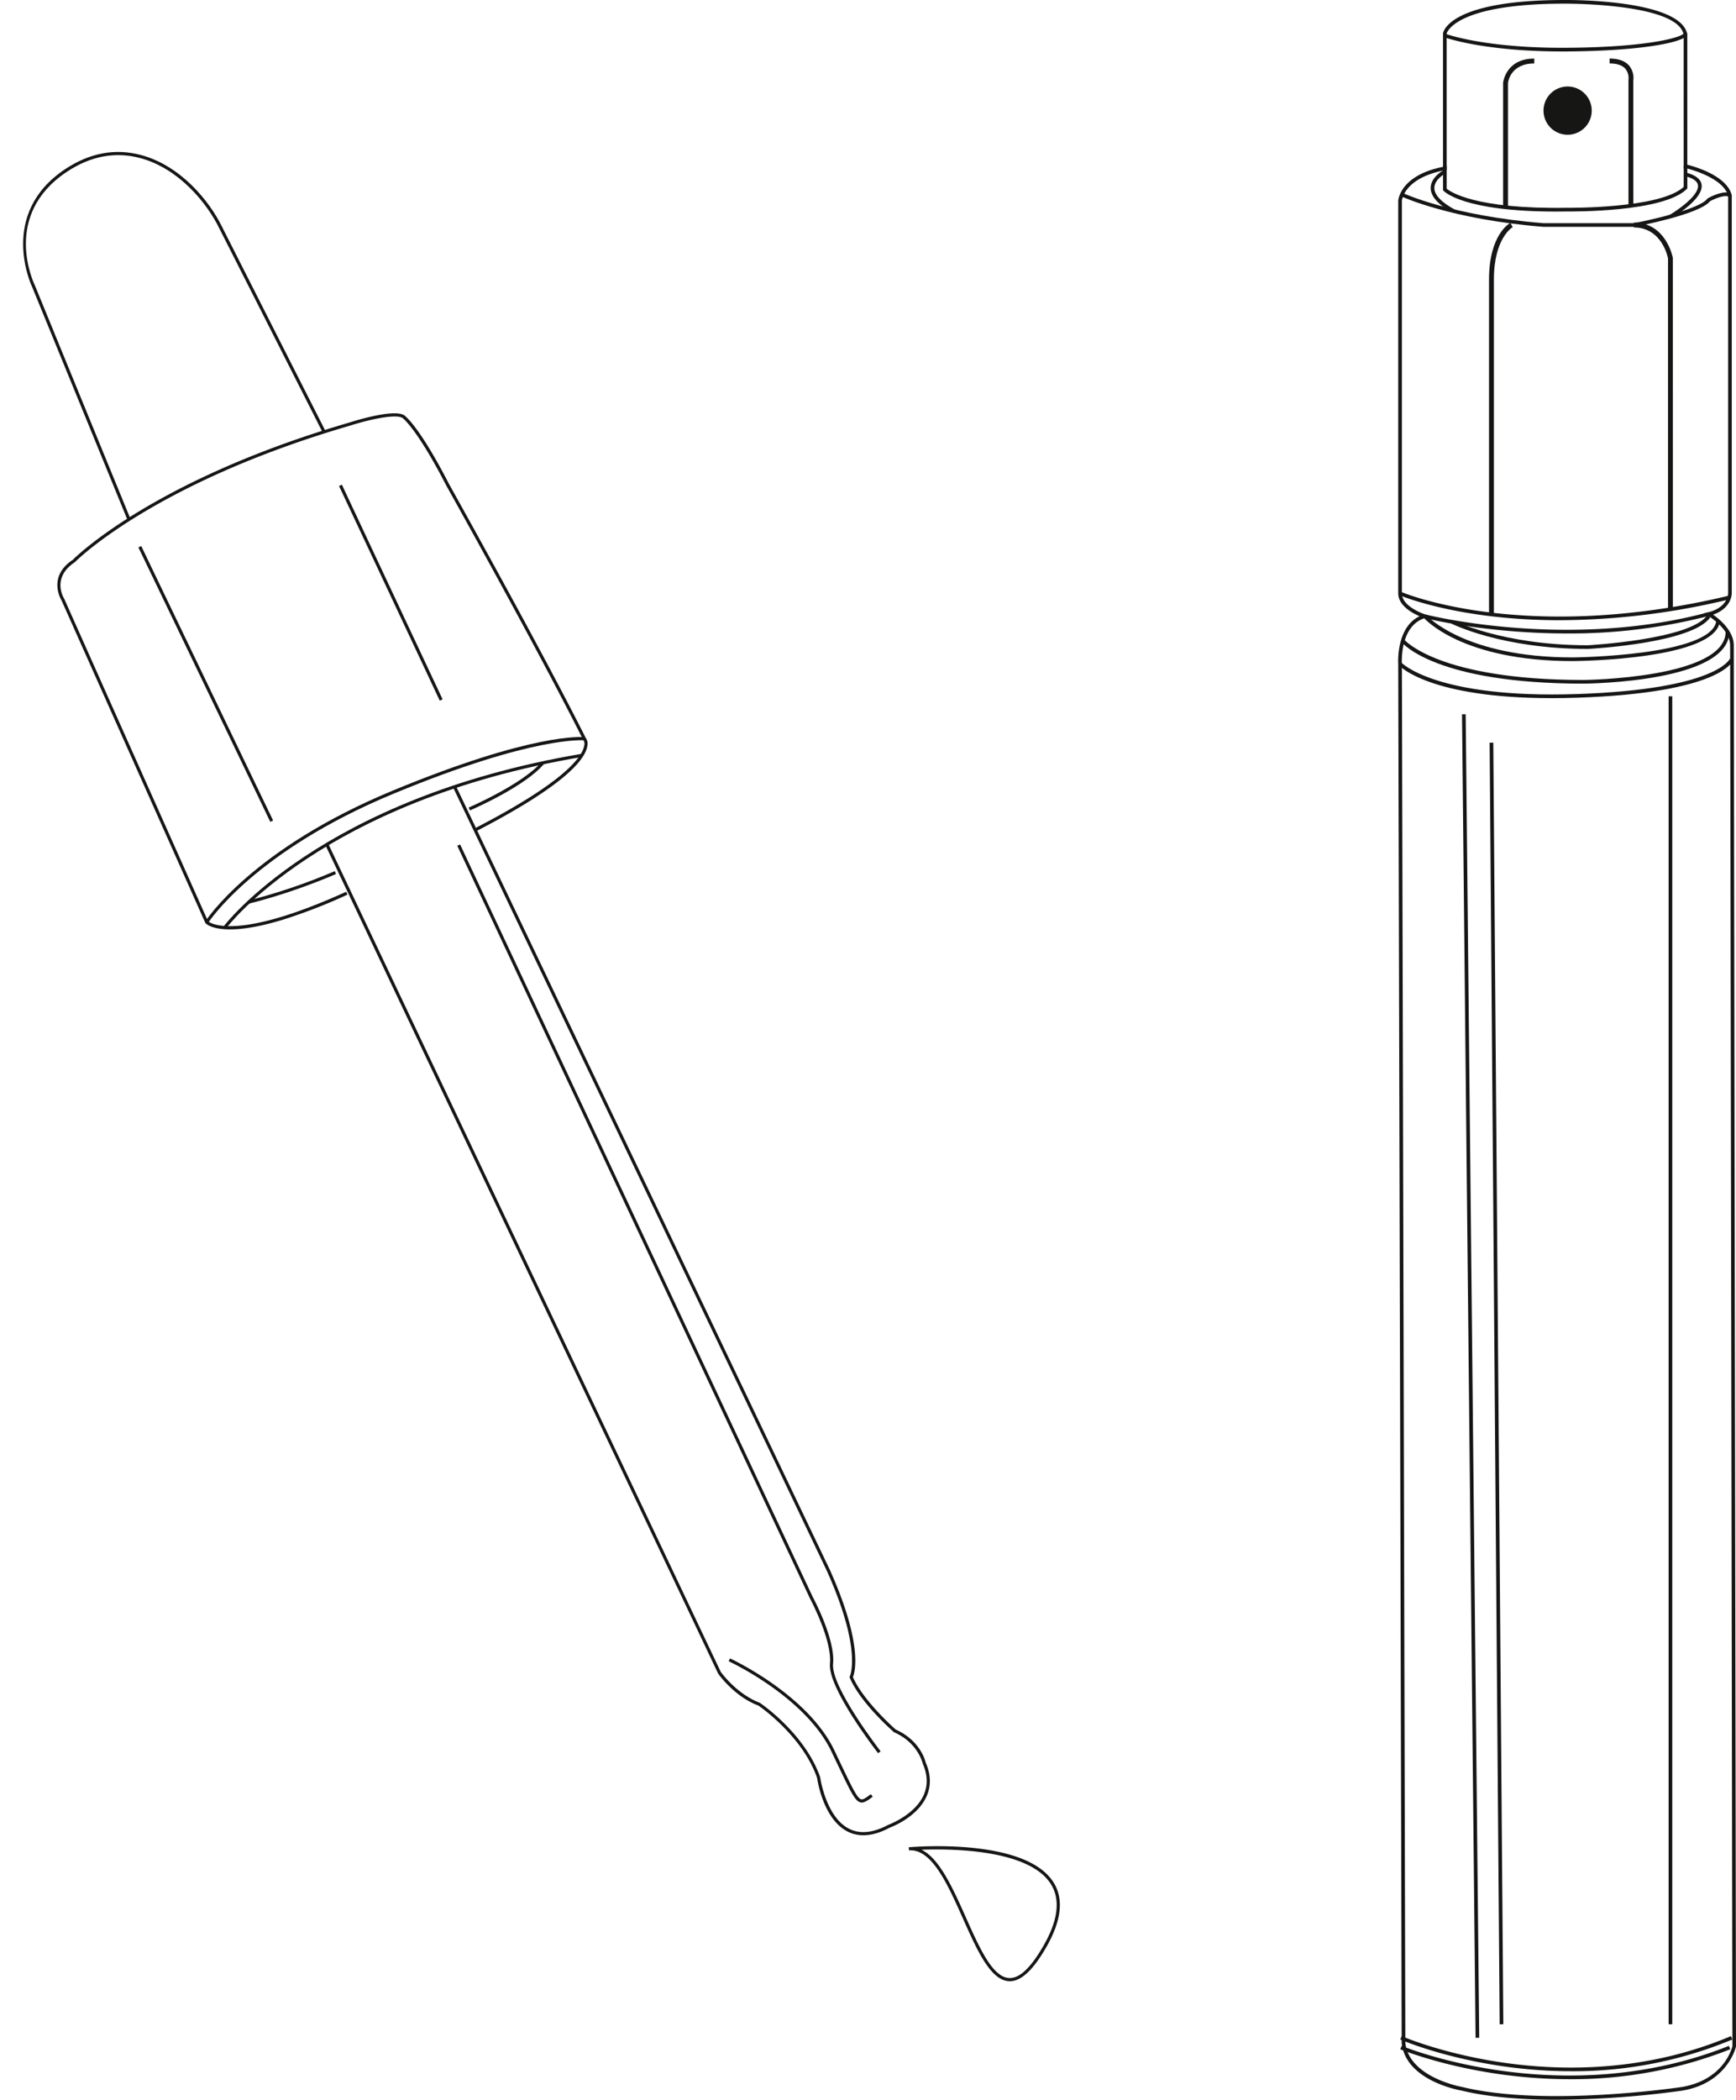<svg xmlns="http://www.w3.org/2000/svg" width="691.225" height="835.725" viewBox="0 0 691.225 835.725">
  <g transform="translate(-1044.292 -2737.654)">
    <g transform="translate(1020.085 2818.367) rotate(-17)">
      <path d="M47.468,181.538c-25.944,0-29.7-7.275-29.886-7.67l-.053-.187L.291,34.108C.28,34.093-2.5,23.555,9.355,20.085,9.6,19.932,46.459,0,124.53,0q3.073,0,6.231.042c2.057-.027,20.205-.155,21.982,4.286.1.112,4.232,6.106,8.653,30.706.152.694,15.628,72.1,22.507,112.528a3.976,3.976,0,0,1-.324,3.285c-2.412,5-13.416,12.436-52.158,19.481L131.2,169.1c39.973-7.268,49.238-14.829,51.2-18.687a2.805,2.805,0,0,0,.344-2.377l-.06-.18c-6.868-40.389-22.361-111.859-22.514-112.575-4.354-24.217-8.476-30.3-8.518-30.356-1.168-2.874-13.412-3.722-20.891-3.628C48.832.183,10.214,21.023,9.833,21.233-.947,24.4,1.409,33.481,1.514,33.866l17.241,139.54c.584.916,8.268,11.09,56.031,4.861l.163,1.241a214.964,214.964,0,0,1-27.482,2.03" transform="translate(0 131.35)" fill="#161615"/>
      <path d="M.749,28.088l-.749-1c.505-.379,51.863-37.691,156.455-24.112l-.16,1.241C52.191-9.3,1.251,27.713.749,28.088" transform="translate(23.965 281.539)" fill="#161615"/>
      <path d="M.821,31.093,0,30.149C.254,29.927,26.152,7.985,86.541,2.2c60.359-5.792,78.524,1.673,79.268,2l-.494,1.149c-.182-.078-18.739-7.647-78.654-1.9C26.713,9.188,1.071,30.875.821,31.093" transform="translate(17.74 274.335)" fill="#161615"/>
      <path d="M10.591,2.637C4.11,2.637.08,2.374,0,2.369L.085,1.121A232.545,232.545,0,0,0,36.53,0l.137,1.243A243.174,243.174,0,0,1,10.591,2.637" transform="translate(36.325 300.441)" fill="#161615"/>
      <path d="M.137,10.156,0,8.913C.234,8.887,23.408,6.287,33.124,0l.682,1.051C23.842,7.5,1.1,10.051.137,10.156" transform="translate(131.242 282.909)" fill="#161615"/>
      <path d="M9.472,142.618.276,42.827c-.045-.274-4.728-31.746,26.3-40.971,11.312-3.363,21.652-2.15,30.733,3.6C70.928,14.079,77.851,30.746,79.644,42.4L95.21,131.868l-1.231.215L78.41,42.6C76.655,31.2,69.9,14.911,56.641,6.513,47.878.962,37.883-.2,26.934,3.055-3.03,11.963,1.317,41.42,1.516,42.67l9.2,99.835Z" transform="translate(25.313 -0.001)" fill="#161615"/>
      <path d="M95.012,447.651c-4.511,0-8.2-1.341-10.96-4.014-7.911-7.65-5.465-23.315-5.357-23.977-.732-17.98-13.821-34.19-13.954-34.352-8.112-6.247-11.464-16.455-11.6-16.885L0,7.287,1.238,7.1,54.353,368.139c.01,0,3.356,10.174,11.255,16.278.237.264,13.589,16.787,14.33,35.319-.035.28-2.454,15.81,4.985,23,3.5,3.38,8.673,4.422,15.4,3.1.2-.017,11.4-.642,17.092-7.37,2.664-3.15,3.73-7.173,3.166-11.961.005-.209.6-8.434-7.2-15.171l-.122-.142c-.382-.611-9.359-15.076-10.471-25.847l-.03-.294.21-.212c.075-.078,7.864-8.526,3.528-42.853L55.339.185,56.577,0l51.159,341.819c4.092,32.395-2.374,42.089-3.673,43.672,1.163,10.061,9.492,23.8,10.209,24.961,8.226,7.158,7.587,15.676,7.555,16.035.6,5.021-.561,9.37-3.46,12.793-6.051,7.145-17.411,7.774-17.893,7.8a28.162,28.162,0,0,1-5.462.574" transform="translate(72.293 282.04)" fill="#161615"/>
      <path d="M25.342,63.056a7.313,7.313,0,0,1-2.5-.422c-6.935-2.5-8.533-15.426-10.226-29.107C10.768,18.59,8.858,3.143,0,1.223L.262,0c1.847.39,45.307,9.791,51,30.073,2.107,7.5-1.293,15.519-10.108,23.82-6.516,6.139-11.724,9.163-15.813,9.163M4.824,2.411C10.7,7.839,12.3,20.782,13.858,33.376c1.643,13.287,3.2,25.84,9.41,28.081,3.9,1.4,9.479-1.363,17.031-8.476,8.444-7.956,11.729-15.549,9.759-22.569-4.4-15.658-33.554-24.893-45.233-28" transform="translate(177.548 738.798)" fill="#161615"/>
      <path d="M0,0H1.252V121.206H0Z" transform="translate(35.748 154.356) rotate(-8.673)" fill="#161615"/>
      <path d="M0,0H1.251V94.371H0Z" transform="translate(119.29 154.35) rotate(-8.145)" fill="#161615"/>
      <path d="M35.067,70.324a2.464,2.464,0,0,1-1.335-.357c-1.9-1.156-2.449-4.861-4.281-17.139l-.834-5.557C24.99,23.313.25,1.156,0,.934L.831,0c.252.224,25.327,22.674,29.025,47.082l.834,5.562c1.626,10.9,2.3,15.406,3.7,16.257.672.414,1.828.018,3.577-.574l.717-.242.394,1.186-.709.24a11.393,11.393,0,0,1-3.3.814" transform="translate(130.895 646.098)" fill="#161615"/>
      <path d="M54.653,394.562c-.477-1.251-11.662-30.736-7.9-39.76,3.588-8.618,0-26.885-.038-27.07L0,.175,1.238,0l46.71,327.522c.147.731,3.7,18.791-.042,27.762-3.57,8.565,7.8,38.53,7.917,38.831Z" transform="translate(122.442 304.868)" fill="#161615"/>
    </g>
    <g transform="translate(1601 2737.656)">
      <path d="M63.014,835.724c-13.036,0-26.546-.911-37.755-3.64-.86-.144-22.308-3.923-23.858-18.977L.03,264.229c-.01-.1-.95-14.493,8.513-18.966C5.577,244.01.094,241.041.03,236.2V79.952C.055,79.5.814,69.814,17.861,66.405V13.27C17.952,12.619,20.435,0,66.281,0c1.9-.025,46.613-.252,48.843,13.8l.01,51.766c2.909.728,15.643,4.331,17.672,12.042l.025.185v158.4c0,.251-.072,5.881-7.431,8.447,2.639,1.851,8.221,6.454,8.231,12.271l.886,557.63c-.05.3-3.376,14.487-21.345,17.552a381.082,381.082,0,0,1-50.158,3.632M66.6,1.459h-.317c-44.228,0-46.957,11.813-46.98,11.933l.012,54.217-.594.111C2.3,70.8,1.509,79.624,1.484,80l0,156.194c.072,5.432,9.241,8.338,9.332,8.369l2.3.713-2.311.68C.5,248.988,1.473,264.023,1.484,264.174L2.854,813.031c1.431,13.877,22.487,17.591,22.7,17.628,33.193,8.084,86.849.078,87.385,0,16.963-2.9,20.019-15.724,20.141-16.27l-.9-557.475c-.012-6.615-8.761-11.836-8.849-11.888l-1.523-.9,1.711-.441c7.732-1.977,7.858-7.27,7.86-7.493V77.892c-2.111-7.614-16.977-11-17.127-11.042l-.571-.124V13.917C111.74,1.77,70.653,1.459,66.6,1.459" transform="translate(0 -0.001)" fill="#161615"/>
      <path d="M62.1,133.9c-32.377,0-56.373-6.06-56.738-6.153l.363-1.412c.559.146,56.383,14.233,112.721-.862l.375,1.408A220.663,220.663,0,0,1,62.1,133.9" transform="translate(5.056 118.22)" fill="#161615"/>
      <path d="M64.156,132.593c-40.643,0-63.585-9.849-63.917-9.995l.588-1.332c.484.212,49.063,21.027,130.578,1.575l.338,1.418a291.107,291.107,0,0,1-67.587,8.334" transform="translate(0.226 114.26)" fill="#161615"/>
      <path d="M64.648,144.37c-44.073,0-58.865-16.682-59.473-17.391l1.105-.948c.146.169,15.046,16.882,58.362,16.882.55,0,55.561-.563,57.154-14.6l1.449.165c-1.74,15.307-56.278,15.872-58.6,15.889" transform="translate(4.876 118.75)" fill="#161615"/>
      <path d="M65.371,139.5c-34.56,0-54.32-10.047-54.516-10.148l.672-1.294c.192.1,19.669,9.985,53.805,9.985.371-.019,40.919-2.251,47.53-11.98l1.206.818c-7.017,10.323-47,12.529-48.7,12.619" transform="translate(10.228 118.781)" fill="#161615"/>
      <path d="M73.232,150.133c-58.63,0-72.041-15.948-72.585-16.627l1.136-.909c.132.159,13.7,16.08,71.443,16.08.559,0,56.563-.645,56.563-19.234h1.457c0,20.022-55.645,20.673-58.014,20.691" transform="translate(0.609 121.963)" fill="#161615"/>
      <path d="M57.3,53.125C20.629,50.233.8,41.063.6,40.97l.62-1.319c.194.091,19.817,9.152,56.134,12.018l35.875,0c7.056-1.325,26.36-5.679,29.308-9.734l.237-.21c.684-.377,6.749-3.63,9.216-1.657l-.911,1.138c-1.194-.963-5.036.408-7.466,1.723-4.219,5.295-29.182,9.987-30.252,10.185Z" transform="translate(0.566 37.158)" fill="#161615"/>
      <path d="M54.1,52.217c-36.865,0-44.407-7.944-44.722-8.3L9.2,43.716V33.943h1.457V43.12c1.4,1.187,11.251,8.21,47.928,7.6.39.008,37.147.392,46.433-8.315V34.159h1.457v8.858l-.212.214C96.9,52.583,60.133,52.2,58.583,52.179c-1.536.027-3.034.039-4.479.039" transform="translate(8.665 31.982)" fill="#161615"/>
      <path d="M15.622,51.906c-5.972-3.2-8.983-6.553-8.952-9.954.041-4.376,5.087-7.011,5.3-7.122l.664,1.3c-.045.023-4.481,2.35-4.51,5.842-.023,2.775,2.807,5.768,8.183,8.653Z" transform="translate(6.284 32.817)" fill="#161615"/>
      <path d="M56.367,53.5l-.736-1.257C58.97,50.29,67.51,44.356,66.964,40.394c-.218-1.573-1.954-2.793-5.159-3.628l.367-1.408c3.83,1,5.928,2.624,6.233,4.838.779,5.636-10.723,12.533-12.038,13.3" transform="translate(52.417 33.315)" fill="#161615"/>
      <path d="M56.586,14.172c-31.878,0-47-5.605-47.148-5.664l.517-1.36c.151.058,15.678,5.8,48.4,5.561,32.812-.212,45.625-4.271,46.347-5.646a.316.316,0,0,0,.01.227l1.328-.6a1.193,1.193,0,0,1-.113,1.163c-1.87,2.923-19.178,6.132-47.565,6.314-.6.006-1.194.006-1.781.006" transform="translate(8.893 6.303)" fill="#161615"/>
      <path d="M49,27.327a9.6,9.6,0,1,0-9.6,9.6,9.6,9.6,0,0,0,9.6-9.6" transform="translate(28.072 16.701)" fill="#161615"/>
      <path d="M23.457,71.672H21.515V21.605c.014-.19,1.086-9.6,12.409-9.6v1.942c-9.53,0-10.438,7.443-10.471,7.759Z" transform="translate(20.272 11.31)" fill="#161615"/>
      <path d="M52.8,70.611H50.854V20.517a5.931,5.931,0,0,0-1.183-4.4c-1.235-1.441-3.364-2.173-6.322-2.173V12c3.566,0,6.2.967,7.816,2.873a7.693,7.693,0,0,1,1.618,5.8Z" transform="translate(40.845 11.309)" fill="#161615"/>
      <path d="M20.569,201.364H18.627V68.215c0-17.861,8.165-22.365,8.513-22.549l.911,1.717c-.076.041-7.481,4.261-7.481,20.832Z" transform="translate(17.551 43.027)" fill="#161615"/>
      <path d="M63.884,199.524H61.942V59.851c-.076-.34-2.327-12.3-13.648-12.3V45.609c12.964,0,15.549,13.935,15.575,14.075Z" transform="translate(45.504 42.974)" fill="#161615"/>
      <path d="M60.989,150.689c-48.361,0-60.359-12.582-60.877-13.151l1.078-.981c.132.144,13.926,14.4,70.04,12.5,55.616-1.886,60.712-13.957,60.757-14.077l1.381.464c-.175.536-4.939,13.131-62.087,15.07q-5.4.181-10.292.179" transform="translate(0.105 127.178)" fill="#161615"/>
      <path d="M68.487,431.226C29.592,431.226.853,418.781.424,418.59l.59-1.33c.641.282,64.748,28.024,131.085-.006l.565,1.342a164.221,164.221,0,0,1-64.177,12.63" transform="translate(0.399 393.147)" fill="#161615"/>
      <path d="M67.934,432.516C29.29,432.516.855,420.778.43,420.6L1,419.257c.633.268,64.07,26.438,130.284-.006l.54,1.354a171.769,171.769,0,0,1-63.888,11.912" transform="translate(0.405 395.028)" fill="#161615"/>
      <path d="M0,0H1.457V526.8H0Z" transform="translate(25.424 284.305) rotate(-0.587)" fill="#161615"/>
      <path d="M0,0H1.457V510.1H0Z" transform="translate(36.42 295.601) rotate(-0.449)" fill="#161615"/>
      <path d="M0,0H1.457V528.539H0Z" transform="translate(107.688 277.136)" fill="#161615"/>
    </g>
  </g>
</svg>

